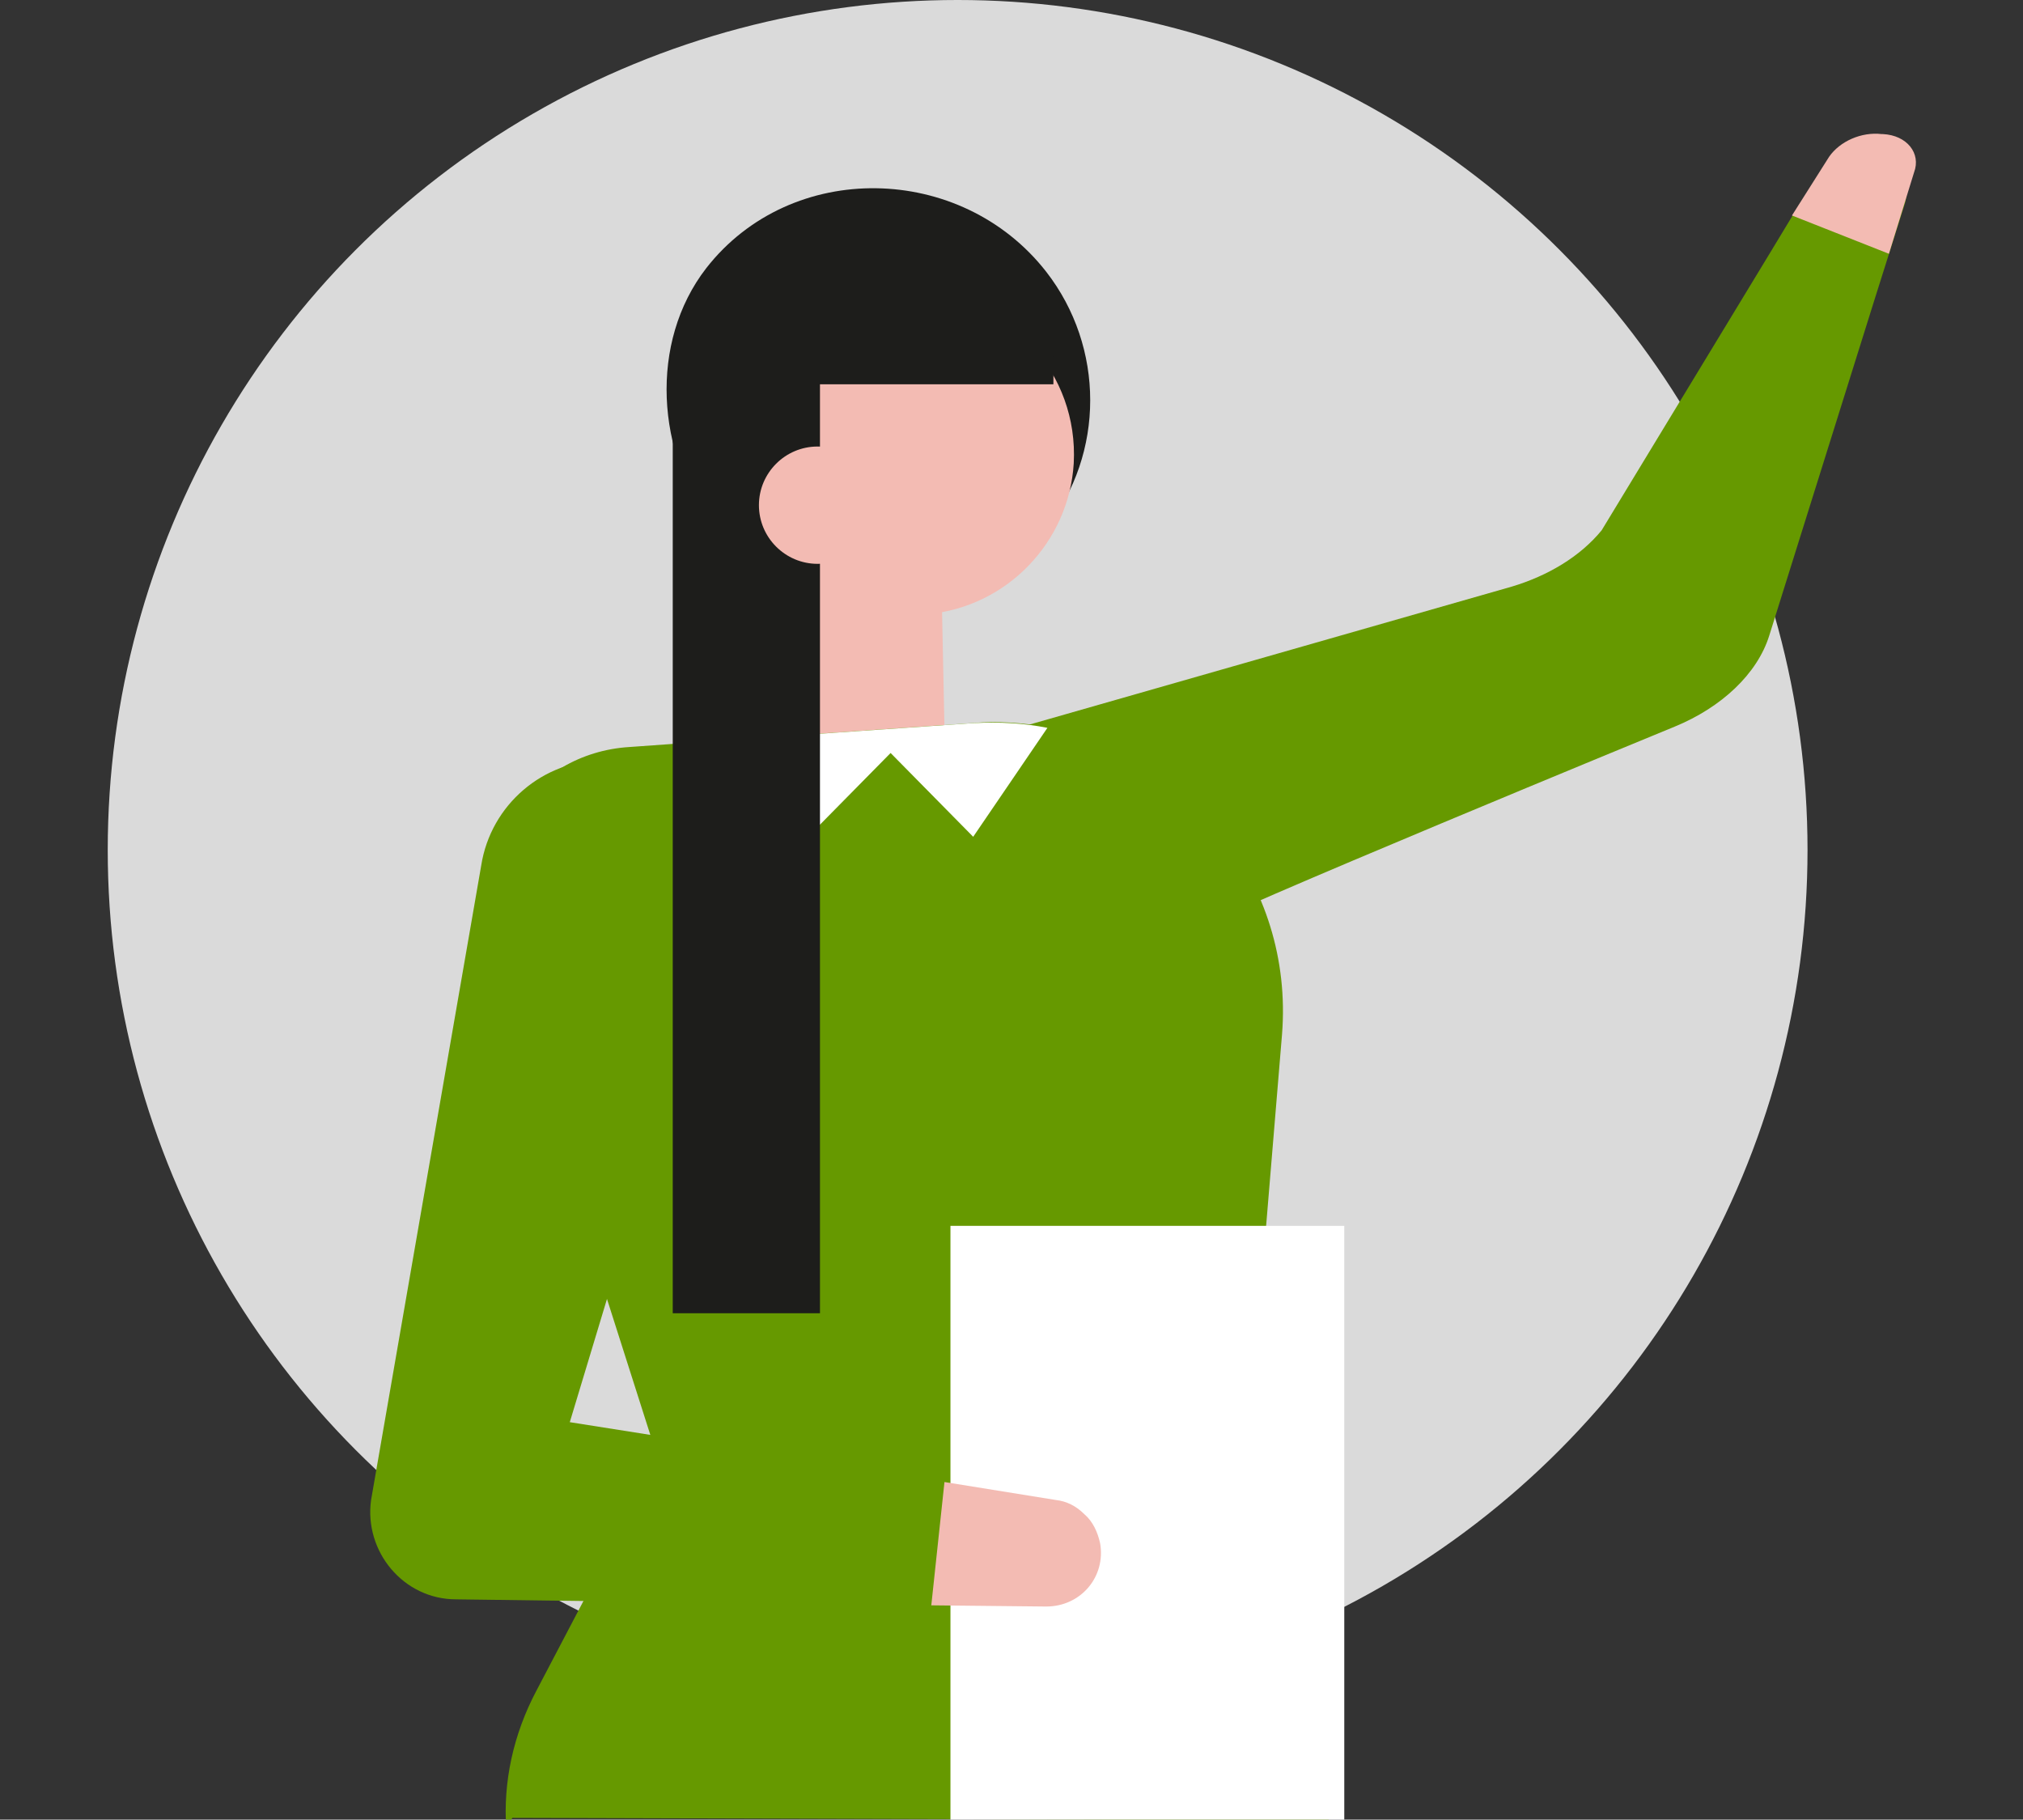 <?xml version="1.0" encoding="utf-8"?>
<!-- Generator: Adobe Illustrator 27.9.5, SVG Export Plug-In . SVG Version: 9.03 Build 54986)  -->
<svg version="1.1" id="Layer_1" xmlns="http://www.w3.org/2000/svg" xmlns:xlink="http://www.w3.org/1999/xlink" x="0px" y="0px"
	 width="169px" height="152px" viewBox="0 0 169 152" style="enable-background:new 0 0 169 152;" xml:space="preserve">
<rect x="0" y="0" width="169" height="152" fill="#333333" stroke="none"/>
<style type="text/css">
	.st0{fill-rule:evenodd;clip-rule:evenodd;fill:#DADADA;}
	.st1{fill-rule:evenodd;clip-rule:evenodd;fill:#1D1D1B;}
	.st2{fill-rule:evenodd;clip-rule:evenodd;fill:#F3BBB3;}
	.st3{fill-rule:evenodd;clip-rule:evenodd;fill:#669900;}
	.st4{fill-rule:evenodd;clip-rule:evenodd;fill:#FFFFFF;}
</style>
<g>
	<circle class="st0" cx="80" cy="71" r="71"/>
	<g>
		<g transform="translate(31 11)">
			<path class="st1" d="M56.4,33.1c-7.1,9.1-20.7,9.1-27.8,0c-4.8-6.2-5.4-15.5-0.6-21.7c7.1-9.1,21.3-8.8,28.4,0.3
				C61.3,18,61.3,26.9,56.4,33.1"/>
			<path class="st2" d="M58.7,27.7c-0.4,6.6-5.6,12-12.2,12.6c-3.4,0.3-6.6-0.7-9.1-2.5c-3.3-2.4-5.5-6.4-5.5-10.8
				c0-7.4,6-13.4,13.4-13.4c0.3,0,0.6,0,0.9,0C53.4,14,59.1,20.2,58.7,27.7"/>
			<path class="st2" d="M37.7,27.9l-9,31.7l19.4-0.1l-0.5-24.2L37.7,27.9z"/>
			<path class="st2" d="M43.1,24.3c0,3-2.4,5.4-5.4,5.4s-5.4-2.4-5.4-5.4s2.4-5.4,5.4-5.4C40.7,19,43.1,21.4,43.1,24.3"/>
			<path class="st3" d="M128.1,6.1l-2.4,7.6l-8.9,28.4c-1,3.2-4,6-7.9,7.6c0,0-38.7,15.9-40.4,17.2c-0.1,0-0.2,0-0.2,0h-0.1
				c-0.7,0-1.5,0.1-2.2,0.1s-1.6-0.1-2.1-0.1c-0.7-0.2-1.5-0.4-2.1-0.4c-0.3-0.1-0.5-0.2-0.8-0.3h-0.1c0.2,0,0-0.2-0.9-0.5
				c-0.6-0.6-1.3-1.2-1.9-1.8c0,0-0.1-0.1-0.2-0.2c-0.5-0.7-0.6-0.9-0.5-0.8c-0.1-0.1-0.2-0.2-0.2-0.3c-0.6-1-1.2-2-1.8-3.1
				c-1.5-2.9-2.7-6-3.8-9L95.3,38c3-0.9,5.7-2.5,7.5-4.7l13.9-22.9l2.6-4.3c1-1.4,3.7-3.6,5.6-3.4h0.1
				C127.3,2.7,128.7,4.4,128.1,6.1"/>
			<path class="st3" d="M76.1,75.4l-2.8,33.7l-49.1,2.5L10.3,68c-2.5-7.9,3-16.1,11.3-16.6l7-0.5l21.7-1.5c2.1-0.2,4.1,0,6.1,0.3
				C68.3,52,77.1,62.8,76.1,75.4"/>
			<g transform="translate(11 106.754)">
				<path class="st3" d="M69,0.4C55.9,0.8,13.6,2.9,13.6,2.9L2.8,23.5C0.9,27.1,0,31.1,0.3,35.1l0.5-1L69,34.3V0.4z"/>
			</g>
			<path class="st4" d="M56.5,49.8l-6.2,9.1l-6.9-7l-6.9,7l-7.8-8l21.7-1.5C52.5,49.3,54.5,49.4,56.5,49.8"/>
			<path class="st4" d="M48.4,141h32.9V91.4H48.4V141z"/>
			<path class="st3" d="M45.1,112.3l-28.5-4.5l12.8-42.4c1.6-6-2.4-12-8.5-12.8c-0.5-0.1-1-0.1-1.5-0.1c-5,0-9.4,3.7-10.2,8.8
				l-9.2,53c-0.6,4.3,2.7,8.3,7.1,8.3l37.9,0.5h1.9l1.1-10.3L45.1,112.3z"/>
			<path class="st2" d="M60.9,117.9c-0.2-0.9-0.6-1.8-1.3-2.4c-0.7-0.7-1.5-1.1-2.4-1.2l-9.3-1.5l-1.1,10.3l9.6,0.1
				C59.3,123.2,61.4,120.7,60.9,117.9 M128.9,3.4l-2.1,6.8L118.7,7l3.1-4.9c0.9-1.3,2.7-2.1,4.4-1.9h0.1
				C128.3,0.3,129.5,1.8,128.9,3.4"/>
			<path class="st1" d="M37.5,98.7H25.2V17.8c0-1.3,1.1-2.4,2.4-2.4h9.9V98.7z"/>
			<path class="st1" d="M57,21.1H36v-8.8h18.3c1.5,0,2.8,1.2,2.8,2.8C57,15.1,57,21.1,57,21.1z"/>
			<path class="st2" d="M42.2,31.2c0,2.7-2.2,4.9-4.9,4.9s-4.9-2.2-4.9-4.9s2.2-4.9,4.9-4.9C40,26.3,42.2,28.5,42.2,31.2"/>
		</g>
	</g>
</g>
</svg>
